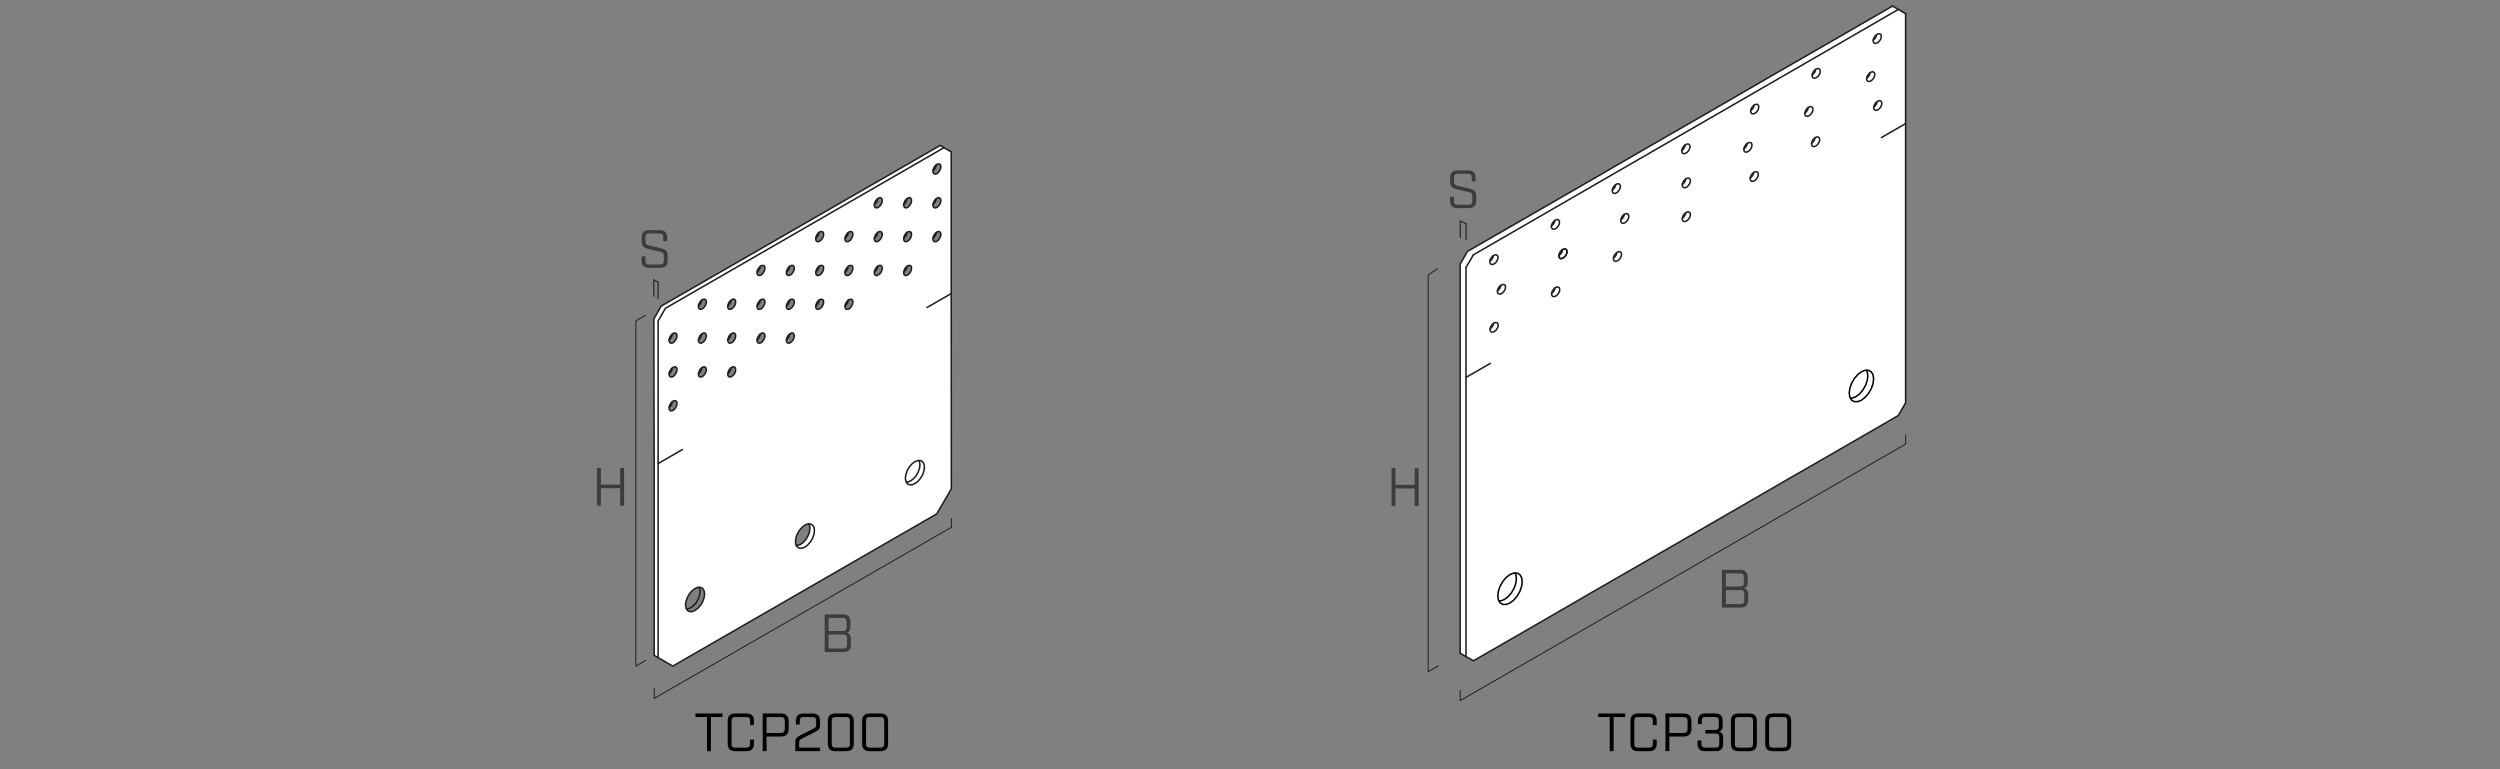 <?xml version="1.0" encoding="UTF-8"?><svg xmlns="http://www.w3.org/2000/svg" viewBox="0 0 650 200"><rect x="0" y="0" width="650" height="200" fill="#808080" stroke="none"/><g id="uuid-690f21b5-7102-45a5-9f4c-bc7347fcccd2"><polygon points="236.41 126.02 235.88 125.73 235.65 125.32 236.03 125.32 236.76 125.03 237.49 124.48 238.19 123.69 238.72 122.75 239.07 121.76 239.19 120.85 239.07 120.06 238.87 119.74 239.33 119.74 239.89 120.06 240.24 120.65 240.36 121.46 240.24 122.4 239.89 123.42 239.33 124.36 238.63 125.18 237.87 125.73 237.11 126.05 236.41 126.02" style="fill:#fff; stroke-width:0px;"/><polygon points="236.76 125.03 236.03 125.32 235.65 125.32 235.53 125.12 235.39 124.33 235.53 123.36 235.88 122.37 236.41 121.41 237.11 120.62 237.87 120.03 238.63 119.74 238.87 119.74 239.07 120.06 239.19 120.85 239.07 121.76 238.72 122.75 238.19 123.69 237.49 124.48 236.76 125.03" style="fill:#fff; stroke-width:0px;"/><polygon points="211.76 137.95 211.64 138.89 211.29 139.91 210.74 140.85 210.06 141.64 209.3 142.22 208.54 142.54 207.84 142.52 207.29 142.22 207.05 141.81 207.46 141.81 208.19 141.52 208.92 140.97 209.6 140.18 210.12 139.24 210.47 138.25 210.59 137.34 210.47 136.55 210.3 136.23 210.3 136.2 210.74 136.23 211.29 136.55 211.64 137.14 211.76 137.95" style="fill:#fff; stroke-width:0px;"/><path d="M174.68,106.82l.32-.15.32-.23.26-.32.23-.41.15-.41.06-.38-.06-.35-.15-.26-.23-.12h-.26l-.32.12-.18.12-.15.12-.29.35-.23.38-.15.44-.03.18-.03.2.06.35.15.23.23.15h.29ZM176.03,87.31l-.06-.35-.15-.23-.23-.15h-.26l-.32.12-.18.15-.15.12-.29.32-.23.41-.15.41-.03.18-.03.2.06.35.15.23.23.15h.29l.32-.12.32-.26.26-.32.23-.38.15-.44.06-.38ZM176.03,96.11l-.06-.35-.15-.23-.23-.15h-.26l-.32.12-.18.15-.15.12-.29.32-.23.38-.15.44-.03.18-.03.2.06.35.15.23.23.15h.29l.32-.12.32-.26.26-.32.23-.41.15-.41.06-.38ZM221.06,77.81l-.32.12-.18.12-.15.12-.29.35-.23.38-.15.41-.03.2-.03.2.06.32.15.26.23.12h.29l.32-.12.32-.23.26-.35.23-.38.15-.41.06-.41-.06-.32-.15-.26-.23-.12h-.26ZM179.24,159.01l.7.03.76-.32.76-.58.7-.79.56-.96.35-.99.12-.94-.12-.82-.35-.61-.56-.29-.47-.03h-.23l-.76.32-.76.58-.7.79-.53.96-.35.99-.15.94.15.82.12.2.23.41.53.29ZM221.7,61.32l.06-.41-.06-.32-.15-.26-.23-.12h-.26l-.32.12-.18.12-.15.12-.29.35-.23.38-.15.44-.03.18-.03.2.06.35.15.23.23.15h.29l.32-.15.32-.23.26-.32.23-.41.15-.41ZM221.76,69.71l-.06-.32-.15-.26-.23-.12h-.26l-.32.12-.18.12-.15.12-.29.35-.23.38-.15.41-.03.2-.03.2.06.35.15.23.23.12.29.03.32-.15.32-.23.26-.32.23-.41.15-.41.06-.41ZM183.45,79.33l.15-.44.06-.38-.06-.35-.15-.23-.23-.15h-.29l-.32.15-.15.12-.18.12-.26.32-.23.41-.15.41-.03.2-.03.2.06.32.15.26.23.12h.26l.32-.12.32-.23.29-.35.23-.38ZM183.66,87.31l-.06-.35-.15-.23-.23-.15h-.29l-.32.12-.15.15-.18.12-.26.32-.23.41-.15.41-.03.18-.03.2.06.35.15.23.23.15h.26l.32-.12.32-.23.29-.35.23-.38.15-.44.06-.38ZM183.66,96.11l-.06-.35-.15-.23-.23-.15h-.29l-.32.12-.15.15-.18.12-.26.32-.23.41-.15.41-.03.18-.03.2.06.35.15.23.23.15h.26l.32-.12.32-.26.29-.32.23-.41.15-.41.06-.38ZM190.56,95.38l-.32.12-.32.26-.29.32-.2.41-.15.41-.06.38.06.35.15.23.2.15h.29l.32-.12.32-.26.29-.32.23-.38.15-.44.03-.38-.03-.35-.15-.23-.23-.15h-.29ZM191.26,78.51l-.03-.35-.15-.23-.23-.15h-.29l-.32.15-.18.15-.15.09-.29.32-.2.41-.15.41-.06.41.06.32.15.26.2.12h.29l.32-.12.32-.23.29-.35.23-.38.15-.41.03-.41ZM191.26,87.31l-.03-.35-.15-.23-.23-.15h-.29l-.32.15-.18.12-.15.12-.29.32-.2.41-.15.41-.03.2-.03.18.06.35.15.26.2.12h.29l.32-.12.32-.23.29-.35.23-.38.15-.44.03-.38ZM198.89,78.51l-.06-.35-.15-.23-.23-.12-.26-.03-.32.15-.18.12-.15.12-.29.32-.23.41-.15.41-.03.2-.03.2.06.32.15.26.23.12h.29l.32-.12.32-.23.26-.35.23-.38.15-.41.06-.41ZM198.89,69.71l-.06-.32-.15-.26-.23-.12h-.26l-.32.12-.18.12-.15.12-.29.35-.23.38-.15.41-.03.2-.03.2.06.32.15.26.23.12h.29l.32-.12.32-.23.26-.35.23-.38.15-.41.06-.41ZM229.39,69.71l-.06-.32-.15-.26-.23-.12h-.29l-.32.12-.15.12-.18.12-.26.35-.23.38-.15.41-.03.2-.03.2.06.35.15.23.23.15h.26l.32-.15.32-.23.29-.32.23-.41.15-.41.06-.41ZM229.39,60.91l-.06-.32-.15-.26-.23-.12h-.29l-.32.12-.15.12-.18.12-.26.35-.23.38-.15.44-.03.18-.03.2.06.35.15.23.23.15h.26l.32-.15.32-.23.29-.32.23-.41.15-.41.06-.41ZM229.39,52.14l-.06-.35-.15-.23-.23-.15h-.29l-.32.12-.15.15-.18.12-.26.32-.23.38-.15.44-.03.18-.03.2.06.35.15.23.23.15h.26l.32-.12.32-.26.29-.32.23-.41.15-.41.06-.38ZM198.45,88.51l.23-.38.15-.44.06-.38-.06-.35-.15-.23-.23-.15h-.26l-.32.15-.18.12-.15.12-.29.32-.23.41-.15.41-.03.2-.03.2.06.32.15.26.23.12h.29l.32-.12.32-.23.26-.35ZM205.79,86.58l-.32.15-.15.12-.18.12-.26.32-.23.41-.15.41-.03.2-.03.2.06.32.15.26.23.12h.26l.32-.12.32-.23.29-.35.23-.38.15-.41.06-.41-.06-.35-.15-.23-.23-.15h-.29ZM206.47,70.12l.06-.41-.06-.32-.15-.26-.23-.12h-.29l-.32.12-.15.12-.18.12-.26.35-.23.38-.15.41-.03.2-.03.2.06.32.15.26.23.12h.26l.32-.12.32-.23.29-.35.23-.38.15-.41ZM206.53,78.51l-.06-.32-.15-.26-.23-.12-.29-.03-.32.15-.15.12-.18.12-.26.32-.23.41-.15.41-.03.2-.03.2.06.32.15.26.23.12h.26l.32-.12.32-.23.29-.35.23-.38.15-.41.06-.41ZM214.1,78.19l-.15-.26-.23-.12h-.29l-.32.12-.18.12-.15.12-.29.35-.2.38-.15.41-.03.2-.03.2.06.32.15.26.2.12h.29l.32-.12.32-.23.29-.35.23-.38.15-.41.03-.41-.03-.32ZM213.95,61.73l.15-.41.03-.41-.03-.32-.15-.26-.23-.12h-.29l-.32.12-.18.12-.15.12-.29.35-.2.38-.15.41-.03.2-.03.2.06.35.15.23.2.15h.29l.32-.15.32-.23.29-.32.23-.41ZM213.95,70.53l.15-.41.03-.41-.03-.32-.15-.26-.23-.12h-.29l-.32.12-.18.12-.15.12-.29.35-.2.38-.15.41-.03.2-.03.2.06.32.15.26.2.12.29.03.32-.15.32-.23.29-.32.23-.41ZM242.99,52.11l-.23.41-.15.41-.03.18-.03.2.06.35.15.23.23.15h.29l.32-.12.32-.26.26-.32.23-.41.15-.41.06-.38-.06-.35-.15-.23-.23-.15h-.26l-.32.12-.18.15-.15.12-.29.32ZM242.75,61.29l-.15.44-.03.18-.03.2.06.35.15.23.23.15h.29l.32-.12.32-.26.26-.32.23-.41.15-.41.06-.38-.06-.35-.15-.23-.23-.15h-.26l-.32.12-.18.15-.15.12-.29.32-.23.38ZM242.75,45.09l.23.15h.29l.32-.12.32-.23.26-.35.23-.38.15-.44.06-.38-.06-.35-.15-.23-.23-.15h-.26l-.32.12-.18.15-.15.12-.29.32-.23.41-.15.41-.03.18-.03.2.06.35.15.23ZM240.24,120.65l-.35-.58-.56-.32h-.7l-.76.29-.76.58-.7.79-.53.96-.35.99-.15.96.15.79.12.2.23.41.53.29.7.03.76-.32.76-.56.7-.82.56-.94.35-1.02.12-.94-.12-.82ZM236.29,69.01l-.32.12-.32.23-.29.35-.2.38-.15.44-.06.38.06.35.15.23.2.15h.29l.32-.15.32-.23.29-.32.23-.41.15-.41.03-.41-.03-.32-.15-.26-.23-.12h-.29ZM235.97,62.72l.32-.26.29-.32.23-.41.15-.41.03-.38-.03-.35-.15-.23-.23-.15h-.29l-.32.12-.18.12-.15.12-.29.35-.2.38-.15.44-.03.18-.03.2.06.35.15.23.2.15h.29l.32-.12ZM235.97,53.92l.32-.26.29-.32.23-.41.15-.41.03-.38-.03-.35-.15-.23-.23-.15h-.29l-.32.12-.18.15-.15.12-.29.32-.2.41-.15.41-.03.18-.03.2.06.35.15.23.2.15h.29l.32-.12ZM247.32,39.48v36.84l.03,50.76-3.77,6.52-68.66,39.59-3.8-2.19v-87.54l1.9-3.3,72.4-41.75,1.9,1.08ZM211.76,137.95l-.12-.82-.35-.58-.56-.32-.44-.03h-.23l-.76.32-.76.58-.7.79-.56.96-.35.99-.12.94.12.82.12.2.23.41.56.29.7.03.76-.32.76-.58.67-.79.56-.94.35-1.02.12-.94Z" style="fill:#fff; stroke-width:0px;"/><polygon points="245.42 38.4 173.01 80.15 171.11 83.45 171.11 120.53 171.11 170.99 170.12 170.41 170.09 170.41 170.09 170.38 170.09 145.26 170.09 120.24 170.03 101.58 170 82.93 171.08 81.03 171.9 79.59 244.28 37.9 244.42 37.81 245.42 38.4" style="fill:#fff; stroke-width:0px;"/><line x1="241.03" y1="79.95" x2="247.32" y2="76.32" style="fill:none; stroke:#1d1d1b; stroke-linecap:round; stroke-linejoin:round; stroke-width:.4px;"/><line x1="171.11" y1="120.53" x2="177.4" y2="116.9" style="fill:none; stroke:#1d1d1b; stroke-linecap:round; stroke-linejoin:round; stroke-width:.4px;"/><polyline points="245.42 38.4 173.01 80.15 171.11 83.45 171.11 120.53 171.11 170.99" style="fill:none; stroke:#1d1d1b; stroke-linecap:round; stroke-linejoin:round; stroke-width:.4px;"/><polygon points="242.58 61.91 242.55 62.11 242.61 62.46 242.75 62.69 242.99 62.84 243.28 62.84 243.6 62.72 243.92 62.46 244.19 62.14 244.42 61.73 244.57 61.32 244.63 60.94 244.57 60.59 244.42 60.36 244.19 60.21 243.92 60.21 243.6 60.33 243.43 60.47 243.28 60.59 242.99 60.91 242.75 61.29 242.61 61.73 242.58 61.91" style="fill:none; stroke:#1d1d1b; stroke-linecap:round; stroke-linejoin:round; stroke-width:.4px;"/><polygon points="242.58 53.1 242.55 53.31 242.61 53.66 242.75 53.89 242.99 54.04 243.28 54.04 243.6 53.92 243.92 53.66 244.19 53.34 244.42 52.93 244.57 52.52 244.63 52.14 244.57 51.79 244.42 51.56 244.19 51.41 243.92 51.41 243.6 51.53 243.43 51.67 243.28 51.79 242.99 52.11 242.75 52.52 242.61 52.93 242.58 53.1" style="fill:none; stroke:#1d1d1b; stroke-linecap:round; stroke-linejoin:round; stroke-width:.4px;"/><polygon points="242.58 44.3 242.55 44.51 242.61 44.86 242.75 45.09 242.99 45.24 243.28 45.24 243.6 45.12 243.92 44.89 244.19 44.54 244.42 44.16 244.57 43.72 244.63 43.34 244.57 42.99 244.42 42.75 244.19 42.61 243.92 42.61 243.6 42.73 243.43 42.87 243.28 42.99 242.99 43.31 242.75 43.72 242.61 44.13 242.58 44.3" style="fill:none; stroke:#1d1d1b; stroke-linecap:round; stroke-linejoin:round; stroke-width:.4px;"/><polygon points="212.11 61.91 212.08 62.11 212.14 62.46 212.29 62.69 212.49 62.84 212.78 62.84 213.1 62.69 213.43 62.46 213.72 62.14 213.95 61.73 214.1 61.32 214.13 60.91 214.1 60.59 213.95 60.33 213.72 60.21 213.43 60.21 213.1 60.33 212.93 60.44 212.78 60.56 212.49 60.91 212.29 61.29 212.14 61.7 212.11 61.91" style="fill:none; stroke:#1d1d1b; stroke-linecap:round; stroke-linejoin:round; stroke-width:.4px;"/><polygon points="196.85 70.71 196.82 70.91 196.88 71.23 197.02 71.5 197.26 71.61 197.55 71.61 197.87 71.5 198.19 71.26 198.45 70.91 198.69 70.53 198.83 70.12 198.89 69.71 198.83 69.39 198.69 69.13 198.45 69.01 198.19 69.01 197.87 69.13 197.69 69.24 197.55 69.36 197.26 69.71 197.02 70.09 196.88 70.5 196.85 70.71" style="fill:none; stroke:#1d1d1b; stroke-linecap:round; stroke-linejoin:round; stroke-width:.4px;"/><polygon points="227.34 53.1 227.32 53.31 227.37 53.66 227.52 53.89 227.75 54.04 228.02 54.04 228.34 53.92 228.66 53.66 228.95 53.34 229.19 52.93 229.33 52.52 229.39 52.14 229.33 51.79 229.19 51.56 228.95 51.41 228.66 51.41 228.34 51.53 228.19 51.67 228.02 51.79 227.75 52.11 227.52 52.49 227.37 52.93 227.34 53.1" style="fill:none; stroke:#1d1d1b; stroke-linecap:round; stroke-linejoin:round; stroke-width:.4px;"/><polygon points="181.61 79.51 181.58 79.71 181.64 80.03 181.79 80.3 182.02 80.41 182.28 80.41 182.61 80.3 182.93 80.06 183.22 79.71 183.45 79.33 183.6 78.89 183.66 78.51 183.6 78.16 183.45 77.93 183.22 77.78 182.93 77.78 182.61 77.93 182.46 78.04 182.28 78.16 182.02 78.48 181.79 78.89 181.64 79.3 181.61 79.51" style="fill:none; stroke:#1d1d1b; stroke-linecap:round; stroke-linejoin:round; stroke-width:.4px;"/><polygon points="219.71 61.91 219.68 62.11 219.74 62.46 219.89 62.69 220.12 62.84 220.41 62.84 220.74 62.69 221.06 62.46 221.32 62.14 221.55 61.73 221.7 61.32 221.76 60.91 221.7 60.59 221.55 60.33 221.32 60.21 221.06 60.21 220.74 60.33 220.56 60.44 220.41 60.56 220.12 60.91 219.89 61.29 219.74 61.73 219.71 61.91" style="fill:none; stroke:#1d1d1b; stroke-linecap:round; stroke-linejoin:round; stroke-width:.4px;"/><polygon points="204.48 70.71 204.45 70.91 204.51 71.23 204.65 71.5 204.89 71.61 205.15 71.61 205.47 71.5 205.79 71.26 206.09 70.91 206.32 70.53 206.47 70.12 206.53 69.71 206.47 69.39 206.32 69.13 206.09 69.01 205.79 69.01 205.47 69.13 205.33 69.24 205.15 69.36 204.89 69.71 204.65 70.09 204.51 70.5 204.48 70.71" style="fill:none; stroke:#1d1d1b; stroke-linecap:round; stroke-linejoin:round; stroke-width:.4px;"/><polygon points="173.98 88.28 173.95 88.48 174.01 88.83 174.16 89.07 174.39 89.21 174.68 89.21 175 89.1 175.32 88.83 175.59 88.51 175.82 88.13 175.97 87.69 176.03 87.31 175.97 86.96 175.82 86.73 175.59 86.58 175.32 86.58 175 86.7 174.83 86.85 174.68 86.96 174.39 87.28 174.16 87.69 174.01 88.1 173.98 88.28" style="fill:none; stroke:#1d1d1b; stroke-linecap:round; stroke-linejoin:round; stroke-width:.4px;"/><polygon points="190.56 77.78 190.24 77.93 190.06 78.07 189.92 78.16 189.62 78.48 189.42 78.89 189.27 79.3 189.21 79.71 189.27 80.03 189.42 80.3 189.62 80.41 189.92 80.41 190.24 80.3 190.56 80.06 190.85 79.71 191.09 79.33 191.23 78.92 191.26 78.51 191.23 78.16 191.09 77.93 190.85 77.78 190.56 77.78" style="fill:none; stroke:#1d1d1b; stroke-linecap:round; stroke-linejoin:round; stroke-width:.4px;"/><polygon points="235.8 51.67 235.65 51.79 235.36 52.11 235.15 52.52 235.01 52.93 234.98 53.1 234.95 53.31 235.01 53.66 235.15 53.89 235.36 54.04 235.65 54.04 235.97 53.92 236.29 53.66 236.58 53.34 236.82 52.93 236.96 52.52 236.99 52.14 236.96 51.79 236.82 51.56 236.58 51.41 236.29 51.41 235.97 51.53 235.8 51.67" style="fill:none; stroke:#1d1d1b; stroke-linecap:round; stroke-linejoin:round; stroke-width:.4px;"/><polygon points="212.11 79.51 212.08 79.71 212.14 80.03 212.29 80.3 212.49 80.41 212.78 80.41 213.1 80.3 213.43 80.06 213.72 79.71 213.95 79.33 214.1 78.92 214.13 78.51 214.1 78.19 213.95 77.93 213.72 77.81 213.43 77.81 213.1 77.93 212.93 78.04 212.78 78.16 212.49 78.51 212.29 78.89 212.14 79.3 212.11 79.51" style="fill:none; stroke:#1d1d1b; stroke-linecap:round; stroke-linejoin:round; stroke-width:.4px;"/><polygon points="181.61 97.08 181.58 97.28 181.64 97.63 181.79 97.87 182.02 98.01 182.28 98.01 182.61 97.9 182.93 97.63 183.22 97.31 183.45 96.9 183.6 96.49 183.66 96.11 183.6 95.76 183.45 95.53 183.22 95.38 182.93 95.38 182.61 95.5 182.46 95.65 182.28 95.76 182.02 96.08 181.79 96.49 181.64 96.9 181.61 97.08" style="fill:none; stroke:#1d1d1b; stroke-linecap:round; stroke-linejoin:round; stroke-width:.4px;"/><polygon points="212.93 69.24 212.78 69.36 212.49 69.71 212.29 70.09 212.14 70.5 212.11 70.71 212.08 70.91 212.14 71.23 212.29 71.5 212.49 71.61 212.78 71.64 213.1 71.5 213.43 71.26 213.72 70.94 213.95 70.53 214.1 70.12 214.13 69.71 214.1 69.39 213.95 69.13 213.72 69.01 213.43 69.01 213.1 69.13 212.93 69.24" style="fill:none; stroke:#1d1d1b; stroke-linecap:round; stroke-linejoin:round; stroke-width:.4px;"/><polygon points="227.34 70.71 227.32 70.91 227.37 71.26 227.52 71.5 227.75 71.64 228.02 71.64 228.34 71.5 228.66 71.26 228.95 70.94 229.19 70.53 229.33 70.12 229.39 69.71 229.33 69.39 229.19 69.13 228.95 69.01 228.66 69.01 228.34 69.13 228.19 69.24 228.02 69.36 227.75 69.71 227.52 70.09 227.37 70.5 227.34 70.71" style="fill:none; stroke:#1d1d1b; stroke-linecap:round; stroke-linejoin:round; stroke-width:.4px;"/><polygon points="219.71 70.71 219.68 70.91 219.74 71.26 219.89 71.5 220.12 71.61 220.41 71.64 220.74 71.5 221.06 71.26 221.32 70.94 221.55 70.53 221.7 70.12 221.76 69.71 221.7 69.39 221.55 69.13 221.32 69.01 221.06 69.01 220.74 69.13 220.56 69.24 220.41 69.36 220.12 69.71 219.89 70.09 219.74 70.5 219.71 70.71" style="fill:none; stroke:#1d1d1b; stroke-linecap:round; stroke-linejoin:round; stroke-width:.4px;"/><polygon points="219.71 79.51 219.68 79.71 219.74 80.03 219.89 80.3 220.12 80.41 220.41 80.41 220.74 80.3 221.06 80.06 221.32 79.71 221.55 79.33 221.7 78.92 221.76 78.51 221.7 78.19 221.55 77.93 221.32 77.81 221.06 77.81 220.74 77.93 220.56 78.04 220.41 78.16 220.12 78.51 219.89 78.89 219.74 79.3 219.71 79.51" style="fill:none; stroke:#1d1d1b; stroke-linecap:round; stroke-linejoin:round; stroke-width:.4px;"/><polygon points="196.85 88.31 196.82 88.51 196.88 88.83 197.02 89.1 197.26 89.21 197.55 89.21 197.87 89.1 198.19 88.86 198.45 88.51 198.69 88.13 198.83 87.69 198.89 87.31 198.83 86.96 198.69 86.73 198.45 86.58 198.19 86.58 197.87 86.73 197.69 86.85 197.55 86.96 197.26 87.28 197.02 87.69 196.88 88.1 196.85 88.31" style="fill:none; stroke:#1d1d1b; stroke-linecap:round; stroke-linejoin:round; stroke-width:.4px;"/><polygon points="196.85 79.51 196.82 79.71 196.88 80.03 197.02 80.3 197.26 80.41 197.55 80.41 197.87 80.3 198.19 80.06 198.45 79.71 198.69 79.33 198.83 78.92 198.89 78.51 198.83 78.16 198.69 77.93 198.45 77.81 198.19 77.78 197.87 77.93 197.69 78.04 197.55 78.16 197.26 78.48 197.02 78.89 196.88 79.3 196.85 79.51" style="fill:none; stroke:#1d1d1b; stroke-linecap:round; stroke-linejoin:round; stroke-width:.4px;"/><polygon points="173.98 97.08 173.95 97.28 174.01 97.63 174.16 97.87 174.39 98.01 174.68 98.01 175 97.9 175.32 97.63 175.59 97.31 175.82 96.9 175.97 96.49 176.03 96.11 175.97 95.76 175.82 95.53 175.59 95.38 175.32 95.38 175 95.5 174.83 95.65 174.68 95.76 174.39 96.08 174.16 96.47 174.01 96.9 173.98 97.08" style="fill:none; stroke:#1d1d1b; stroke-linecap:round; stroke-linejoin:round; stroke-width:.4px;"/><polygon points="234.98 61.91 234.95 62.11 235.01 62.46 235.15 62.69 235.36 62.84 235.65 62.84 235.97 62.72 236.29 62.46 236.58 62.14 236.82 61.73 236.96 61.32 236.99 60.94 236.96 60.59 236.82 60.36 236.58 60.21 236.29 60.21 235.97 60.33 235.8 60.44 235.65 60.56 235.36 60.91 235.15 61.29 235.01 61.73 234.98 61.91" style="fill:none; stroke:#1d1d1b; stroke-linecap:round; stroke-linejoin:round; stroke-width:.4px;"/><polygon points="190.06 86.85 189.92 86.96 189.62 87.28 189.42 87.69 189.27 88.1 189.24 88.31 189.21 88.48 189.27 88.83 189.42 89.1 189.62 89.21 189.92 89.21 190.24 89.1 190.56 88.86 190.85 88.51 191.09 88.13 191.23 87.69 191.26 87.31 191.23 86.96 191.09 86.73 190.85 86.58 190.56 86.58 190.24 86.73 190.06 86.85" style="fill:none; stroke:#1d1d1b; stroke-linecap:round; stroke-linejoin:round; stroke-width:.4px;"/><polygon points="205.33 78.04 205.15 78.16 204.89 78.48 204.65 78.89 204.51 79.3 204.48 79.51 204.45 79.71 204.51 80.03 204.65 80.3 204.89 80.41 205.15 80.41 205.47 80.3 205.79 80.06 206.09 79.71 206.32 79.33 206.47 78.92 206.53 78.51 206.47 78.19 206.32 77.93 206.09 77.81 205.79 77.78 205.47 77.93 205.33 78.04" style="fill:none; stroke:#1d1d1b; stroke-linecap:round; stroke-linejoin:round; stroke-width:.4px;"/><polygon points="205.33 86.85 205.15 86.96 204.89 87.28 204.65 87.69 204.51 88.1 204.48 88.31 204.45 88.51 204.51 88.83 204.65 89.1 204.89 89.21 205.15 89.21 205.47 89.1 205.79 88.86 206.09 88.51 206.32 88.13 206.47 87.72 206.53 87.31 206.47 86.96 206.32 86.73 206.09 86.58 205.79 86.58 205.47 86.73 205.33 86.85" style="fill:none; stroke:#1d1d1b; stroke-linecap:round; stroke-linejoin:round; stroke-width:.4px;"/><polygon points="236.96 69.39 236.82 69.13 236.58 69.01 236.29 69.01 235.97 69.13 235.65 69.36 235.36 69.71 235.15 70.09 235.01 70.53 234.95 70.91 235.01 71.26 235.15 71.5 235.36 71.64 235.65 71.64 235.97 71.5 236.29 71.26 236.58 70.94 236.82 70.53 236.96 70.12 236.99 69.71 236.96 69.39" style="fill:none; stroke:#1d1d1b; stroke-linecap:round; stroke-linejoin:round; stroke-width:.4px;"/><polygon points="173.98 105.88 173.95 106.08 174.01 106.44 174.16 106.67 174.39 106.82 174.68 106.82 175 106.67 175.32 106.44 175.59 106.11 175.82 105.7 175.97 105.29 176.03 104.91 175.97 104.56 175.82 104.3 175.59 104.18 175.32 104.18 175 104.3 174.83 104.42 174.68 104.53 174.39 104.89 174.16 105.27 174.01 105.7 173.98 105.88" style="fill:none; stroke:#1d1d1b; stroke-linecap:round; stroke-linejoin:round; stroke-width:.4px;"/><polygon points="189.92 98.01 190.24 97.9 190.56 97.63 190.85 97.31 191.09 96.93 191.23 96.49 191.26 96.11 191.23 95.76 191.09 95.53 190.85 95.38 190.56 95.38 190.24 95.5 189.92 95.76 189.62 96.08 189.42 96.49 189.27 96.9 189.21 97.28 189.27 97.63 189.42 97.87 189.62 98.01 189.92 98.01" style="fill:none; stroke:#1d1d1b; stroke-linecap:round; stroke-linejoin:round; stroke-width:.4px;"/><polygon points="227.34 61.91 227.32 62.11 227.37 62.46 227.52 62.69 227.75 62.84 228.02 62.84 228.34 62.69 228.66 62.46 228.95 62.14 229.19 61.73 229.33 61.32 229.39 60.91 229.33 60.59 229.19 60.33 228.95 60.21 228.66 60.21 228.34 60.33 228.19 60.44 228.02 60.56 227.75 60.91 227.52 61.29 227.37 61.73 227.34 61.91" style="fill:none; stroke:#1d1d1b; stroke-linecap:round; stroke-linejoin:round; stroke-width:.4px;"/><polygon points="181.61 88.28 181.58 88.48 181.64 88.83 181.79 89.07 182.02 89.21 182.28 89.21 182.61 89.1 182.93 88.86 183.22 88.51 183.45 88.13 183.6 87.69 183.66 87.31 183.6 86.96 183.45 86.73 183.22 86.58 182.93 86.58 182.61 86.7 182.46 86.85 182.28 86.96 182.02 87.28 181.79 87.69 181.64 88.1 181.61 88.28" style="fill:none; stroke:#1d1d1b; stroke-linecap:round; stroke-linejoin:round; stroke-width:.4px;"/><polyline points="190.06 78.07 190.03 78.28 189.92 78.66 189.68 79.04 189.42 79.36 189.27 79.48" style="fill:none; stroke:#1d1d1b; stroke-linecap:round; stroke-linejoin:round; stroke-width:.4px;"/><polyline points="190.06 95.68 190.03 95.85 189.92 96.26 189.68 96.64 189.42 96.96 189.27 97.08" style="fill:none; stroke:#1d1d1b; stroke-linecap:round; stroke-linejoin:round; stroke-width:.4px;"/><polyline points="174.83 86.85 174.8 87.05 174.65 87.46 174.45 87.84 174.18 88.16 173.98 88.28" style="fill:none; stroke:#1d1d1b; stroke-linecap:round; stroke-linejoin:round; stroke-width:.4px;"/><polyline points="174.83 95.65 174.8 95.85 174.65 96.26 174.45 96.64 174.18 96.96 173.98 97.08" style="fill:none; stroke:#1d1d1b; stroke-linecap:round; stroke-linejoin:round; stroke-width:.4px;"/><polyline points="174.83 104.42 174.8 104.65 174.65 105.06 174.45 105.44 174.18 105.73 173.98 105.88" style="fill:none; stroke:#1d1d1b; stroke-linecap:round; stroke-linejoin:round; stroke-width:.4px;"/><polyline points="182.46 95.65 182.43 95.85 182.28 96.26 182.08 96.64 181.79 96.96 181.61 97.08" style="fill:none; stroke:#1d1d1b; stroke-linecap:round; stroke-linejoin:round; stroke-width:.4px;"/><polyline points="182.46 86.85 182.43 87.05 182.28 87.46 182.08 87.84 181.79 88.16 181.61 88.28" style="fill:none; stroke:#1d1d1b; stroke-linecap:round; stroke-linejoin:round; stroke-width:.4px;"/><polyline points="181.61 79.51 181.79 79.36 182.08 79.04 182.28 78.66 182.43 78.28 182.46 78.04" style="fill:none; stroke:#1d1d1b; stroke-linecap:round; stroke-linejoin:round; stroke-width:.4px;"/><polyline points="190.06 86.85 190.03 87.05 189.92 87.46 189.68 87.84 189.42 88.16 189.24 88.31" style="fill:none; stroke:#1d1d1b; stroke-linecap:round; stroke-linejoin:round; stroke-width:.4px;"/><polyline points="197.69 86.85 197.66 87.08 197.52 87.46 197.31 87.84 197.05 88.16 196.85 88.31" style="fill:none; stroke:#1d1d1b; stroke-linecap:round; stroke-linejoin:round; stroke-width:.4px;"/><polyline points="197.69 78.04 197.66 78.28 197.52 78.66 197.31 79.04 197.05 79.36 196.85 79.51" style="fill:none; stroke:#1d1d1b; stroke-linecap:round; stroke-linejoin:round; stroke-width:.4px;"/><polyline points="197.69 69.24 197.66 69.48 197.52 69.86 197.31 70.24 197.05 70.56 196.85 70.71" style="fill:none; stroke:#1d1d1b; stroke-linecap:round; stroke-linejoin:round; stroke-width:.4px;"/><polyline points="205.33 69.24 205.3 69.48 205.15 69.86 204.95 70.24 204.65 70.56 204.48 70.71" style="fill:none; stroke:#1d1d1b; stroke-linecap:round; stroke-linejoin:round; stroke-width:.4px;"/><polyline points="205.33 78.04 205.3 78.28 205.15 78.66 204.95 79.04 204.65 79.36 204.48 79.51" style="fill:none; stroke:#1d1d1b; stroke-linecap:round; stroke-linejoin:round; stroke-width:.4px;"/><polyline points="205.33 86.85 205.3 87.08 205.15 87.46 204.95 87.84 204.65 88.16 204.48 88.31" style="fill:none; stroke:#1d1d1b; stroke-linecap:round; stroke-linejoin:round; stroke-width:.4px;"/><polyline points="212.93 78.04 212.9 78.28 212.78 78.66 212.55 79.04 212.29 79.36 212.11 79.51" style="fill:none; stroke:#1d1d1b; stroke-linecap:round; stroke-linejoin:round; stroke-width:.4px;"/><polyline points="212.93 69.24 212.9 69.48 212.78 69.86 212.55 70.24 212.29 70.56 212.11 70.71" style="fill:none; stroke:#1d1d1b; stroke-linecap:round; stroke-linejoin:round; stroke-width:.4px;"/><polyline points="212.93 60.44 212.9 60.68 212.78 61.09 212.55 61.44 212.29 61.76 212.11 61.91" style="fill:none; stroke:#1d1d1b; stroke-linecap:round; stroke-linejoin:round; stroke-width:.4px;"/><polyline points="220.56 60.44 220.53 60.68 220.39 61.09 220.18 61.44 219.92 61.76 219.71 61.91" style="fill:none; stroke:#1d1d1b; stroke-linecap:round; stroke-linejoin:round; stroke-width:.4px;"/><polyline points="220.56 69.24 220.53 69.48 220.39 69.86 220.18 70.24 219.92 70.56 219.71 70.71" style="fill:none; stroke:#1d1d1b; stroke-linecap:round; stroke-linejoin:round; stroke-width:.4px;"/><polyline points="220.56 78.04 220.53 78.28 220.39 78.66 220.18 79.04 219.92 79.36 219.71 79.51" style="fill:none; stroke:#1d1d1b; stroke-linecap:round; stroke-linejoin:round; stroke-width:.4px;"/><polyline points="228.19 69.24 228.16 69.48 228.02 69.89 227.81 70.24 227.52 70.56 227.34 70.71" style="fill:none; stroke:#1d1d1b; stroke-linecap:round; stroke-linejoin:round; stroke-width:.4px;"/><polyline points="228.19 60.44 228.16 60.68 228.02 61.09 227.81 61.47 227.52 61.76 227.34 61.91" style="fill:none; stroke:#1d1d1b; stroke-linecap:round; stroke-linejoin:round; stroke-width:.4px;"/><polyline points="228.19 51.67 228.16 51.88 228.02 52.29 227.81 52.67 227.52 52.99 227.34 53.1" style="fill:none; stroke:#1d1d1b; stroke-linecap:round; stroke-linejoin:round; stroke-width:.4px;"/><polyline points="235.8 51.67 235.77 51.88 235.65 52.29 235.42 52.67 235.15 52.99 234.98 53.1" style="fill:none; stroke:#1d1d1b; stroke-linecap:round; stroke-linejoin:round; stroke-width:.4px;"/><polyline points="235.8 60.44 235.77 60.68 235.65 61.09 235.42 61.47 235.15 61.76 234.98 61.91" style="fill:none; stroke:#1d1d1b; stroke-linecap:round; stroke-linejoin:round; stroke-width:.4px;"/><polyline points="235.8 69.3 235.77 69.48 235.65 69.89 235.42 70.24 235.15 70.56 235.01 70.68" style="fill:none; stroke:#1d1d1b; stroke-linecap:round; stroke-linejoin:round; stroke-width:.4px;"/><polyline points="238.87 119.74 239.07 120.06 239.19 120.85 239.07 121.76 238.72 122.75 238.19 123.69 237.49 124.48 236.76 125.03 236.03 125.32 235.65 125.32" style="fill:none; stroke:#1d1d1b; stroke-linecap:round; stroke-linejoin:round; stroke-width:.4px;"/><polyline points="210.3 136.23 210.47 136.55 210.59 137.34 210.47 138.25 210.12 139.24 209.6 140.18 208.92 140.97 208.19 141.52 207.46 141.81 207.05 141.81" style="fill:none; stroke:#1d1d1b; stroke-linecap:round; stroke-linejoin:round; stroke-width:.4px;"/><polygon points="210.3 136.2 210.06 136.2 209.3 136.52 208.54 137.11 207.84 137.9 207.29 138.86 206.93 139.85 206.82 140.79 206.93 141.61 207.05 141.81 207.29 142.22 207.84 142.52 208.54 142.54 209.3 142.22 210.06 141.64 210.74 140.85 211.29 139.91 211.64 138.89 211.76 137.95 211.64 137.14 211.29 136.55 210.74 136.23 210.3 136.2" style="fill:none; stroke:#1d1d1b; stroke-linecap:round; stroke-linejoin:round; stroke-width:.4px;"/><polyline points="170.03 101.58 170 82.93 171.08 81.03 171.9 79.59 244.28 37.9 244.42 37.81 245.42 38.4 247.32 39.48 247.32 76.32 247.35 127.08 243.57 133.6 174.92 173.19 171.11 170.99 170.12 170.41 170.09 170.41 170.09 170.38 170.09 145.26 170.09 120.24 170.03 101.58" style="fill:none; stroke:#1d1d1b; stroke-linecap:round; stroke-linejoin:round; stroke-width:.4px;"/><polyline points="181.7 152.69 181.9 153.04 182.02 153.83 181.9 154.74 181.55 155.73 181.03 156.67 180.33 157.46 179.59 158.01 178.86 158.3 178.48 158.3" style="fill:none; stroke:#1d1e1b; stroke-miterlimit:10; stroke-width:.4px;"/><polygon points="181.7 152.69 181.47 152.69 180.71 153.01 179.94 153.6 179.24 154.39 178.72 155.35 178.37 156.34 178.22 157.28 178.37 158.1 178.48 158.3 178.72 158.71 179.24 159.01 179.94 159.03 180.71 158.71 181.47 158.13 182.17 157.34 182.72 156.37 183.07 155.38 183.19 154.44 183.07 153.63 182.72 153.01 182.17 152.72 181.7 152.69" style="fill:none; stroke:#1d1d1b; stroke-linecap:round; stroke-linejoin:round; stroke-width:.4px;"/><polyline points="243.43 51.67 243.4 51.88 243.25 52.29 243.05 52.67 242.78 52.99 242.58 53.1" style="fill:none; stroke:#1d1d1b; stroke-linecap:round; stroke-linejoin:round; stroke-width:.4px;"/><polygon points="238.87 119.74 238.63 119.74 237.87 120.03 237.11 120.62 236.41 121.41 235.88 122.37 235.53 123.36 235.39 124.33 235.53 125.12 235.65 125.32 235.88 125.73 236.41 126.02 237.11 126.05 237.87 125.73 238.63 125.18 239.33 124.36 239.89 123.42 240.24 122.4 240.36 121.46 240.24 120.65 239.89 120.06 239.33 119.74 238.87 119.74" style="fill:none; stroke:#1d1e1b; stroke-miterlimit:10; stroke-width:.4px;"/><polyline points="243.43 60.47 243.4 60.68 243.25 61.09 243.05 61.47 242.78 61.79 242.58 61.91" style="fill:none; stroke:#1d1d1b; stroke-linecap:round; stroke-linejoin:round; stroke-width:.4px;"/><polyline points="243.43 42.87 243.4 43.08 243.25 43.49 243.05 43.87 242.78 44.19 242.58 44.3" style="fill:none; stroke:#1d1d1b; stroke-linecap:round; stroke-linejoin:round; stroke-width:.4px;"/><polygon points="495.46 32.13 495.46 54.15 495.46 80.55 495.46 104.73 493.56 108.03 479.15 116.37 462.8 125.78 446.49 135.22 430.17 144.64 413.82 154.05 397.51 163.5 383.09 171.8 381.16 170.72 381.16 146.51 381.16 120.14 381.16 98.12 381.16 93.73 381.16 69.55 383.09 66.25 397.51 57.92 413.82 48.5 430.17 39.06 446.49 29.64 462.8 20.23 479.15 10.79 493.56 2.45 495.46 3.56 495.46 27.74 495.46 32.13" style="fill:#fff; stroke-width:0px;"/><polygon points="493.56 2.45 479.15 10.79 462.8 20.23 446.49 29.64 430.17 39.06 413.82 48.5 397.51 57.92 383.09 66.25 381.16 69.55 381.16 93.73 381.16 98.12 381.16 120.14 381.16 146.51 381.16 170.72 379.64 169.84 379.64 145.63 379.64 119.26 379.64 92.86 379.64 68.68 381.54 65.37 395.99 57.04 412.3 47.63 428.62 38.18 444.97 28.77 461.28 19.32 477.63 9.91 492.04 1.58 493.56 2.45" style="fill:#fff; stroke-width:0px;"/><line x1="489.18" y1="35.76" x2="495.46" y2="32.13" style="fill:none; stroke:#1d1d1b; stroke-linecap:round; stroke-linejoin:round; stroke-width:.4px;"/><line x1="381.16" y1="98.12" x2="387.48" y2="94.49" style="fill:none; stroke:#1d1d1b; stroke-linecap:round; stroke-linejoin:round; stroke-width:.4px;"/><line x1="381.16" y1="69.55" x2="383.09" y2="66.25" style="fill:none; stroke:#1d1d1b; stroke-linecap:round; stroke-linejoin:round; stroke-width:.4px;"/><polyline points="383.09 66.25 397.51 57.92 413.82 48.5 430.17 39.06 446.49 29.64 462.8 20.23 479.15 10.79 493.56 2.45" style="fill:none; stroke:#1d1d1b; stroke-linecap:round; stroke-linejoin:round; stroke-width:.4px;"/><polyline points="381.16 170.72 381.16 146.51 381.16 120.14 381.16 98.12 381.16 93.73 381.16 69.55" style="fill:none; stroke:#1d1d1b; stroke-linecap:round; stroke-linejoin:round; stroke-width:.4px;"/><polyline points="495.46 3.56 495.46 27.74 495.46 32.13 495.46 54.15 495.46 80.55 495.46 104.73 493.56 108.03 479.15 116.37 462.8 125.78 446.49 135.22 430.17 144.64 413.82 154.05 397.51 163.5 383.09 171.8" style="fill:none; stroke:#1d1d1b; stroke-linecap:round; stroke-linejoin:round; stroke-width:.4px;"/><polyline points="379.64 169.84 379.64 145.63 379.64 119.26 379.64 92.86 379.64 68.68 381.54 65.37 395.99 57.04 412.3 47.63 428.62 38.18 444.97 28.77 461.28 19.32 477.63 9.91 492.04 1.58" style="fill:none; stroke:#1d1d1b; stroke-linecap:round; stroke-linejoin:round; stroke-width:.4px;"/><polyline points="383.09 171.8 381.16 170.72 379.64 169.84" style="fill:none; stroke:#1d1d1b; stroke-linecap:round; stroke-linejoin:round; stroke-width:.4px;"/><polyline points="492.04 1.58 493.56 2.45 495.46 3.56" style="fill:none; stroke:#1d1d1b; stroke-linecap:round; stroke-linejoin:round; stroke-width:.4px;"/><polygon points="388.75 66.26 388.42 66.37 388.09 66.6 387.8 66.92 387.56 67.3 387.41 67.69 387.36 68.07 387.41 68.39 387.56 68.62 387.8 68.75 388.09 68.75 388.42 68.63 388.75 68.4 389.04 68.09 389.28 67.71 389.43 67.32 389.48 66.94 389.43 66.62 389.28 66.38 389.04 66.26 388.75 66.26" style="fill:none; stroke:#1d1d1b; stroke-linecap:round; stroke-linejoin:round; stroke-width:.4px;"/><polyline points="388.25 66.49 388.22 66.71 388.08 67.08 387.86 67.44 387.57 67.74 387.39 67.87" style="fill:none; stroke:#1d1d1b; stroke-linecap:round; stroke-linejoin:round; stroke-width:.4px;"/><polygon points="390.71 73.96 390.38 74.08 390.05 74.31 389.76 74.63 389.52 75 389.37 75.4 389.32 75.78 389.37 76.1 389.52 76.33 389.76 76.46 390.05 76.46 390.38 76.34 390.71 76.11 391 75.79 391.23 75.42 391.39 75.02 391.44 74.65 391.39 74.33 391.23 74.09 391 73.97 390.71 73.96" style="fill:none; stroke:#1d1d1b; stroke-linecap:round; stroke-linejoin:round; stroke-width:.4px;"/><polyline points="390.21 74.2 390.18 74.41 390.04 74.79 389.81 75.15 389.53 75.45 389.35 75.58" style="fill:none; stroke:#1d1d1b; stroke-linecap:round; stroke-linejoin:round; stroke-width:.4px;"/><polygon points="388.8 83.85 388.47 83.97 388.14 84.2 387.85 84.52 387.62 84.89 387.47 85.29 387.41 85.66 387.47 85.98 387.62 86.22 387.85 86.34 388.14 86.35 388.47 86.23 388.8 86 389.09 85.68 389.33 85.31 389.48 84.91 389.53 84.53 389.48 84.21 389.33 83.98 389.09 83.85 388.8 83.85" style="fill:none; stroke:#1d1d1b; stroke-linecap:round; stroke-linejoin:round; stroke-width:.4px;"/><polyline points="388.3 84.09 388.27 84.3 388.13 84.68 387.91 85.04 387.63 85.34 387.44 85.47" style="fill:none; stroke:#1d1d1b; stroke-linecap:round; stroke-linejoin:round; stroke-width:.4px;"/><polygon points="404.8 74.61 404.47 74.73 404.15 74.96 403.85 75.28 403.62 75.65 403.47 76.05 403.41 76.43 403.47 76.75 403.62 76.98 403.85 77.11 404.15 77.11 404.47 76.99 404.8 76.76 405.09 76.44 405.33 76.07 405.48 75.67 405.53 75.3 405.48 74.98 405.33 74.74 405.09 74.62 404.8 74.61" style="fill:none; stroke:#1d1d1b; stroke-linecap:round; stroke-linejoin:round; stroke-width:.4px;"/><polyline points="404.3 74.85 404.27 75.07 404.13 75.44 403.91 75.8 403.63 76.1 403.44 76.23" style="fill:none; stroke:#1d1d1b; stroke-linecap:round; stroke-linejoin:round; stroke-width:.4px;"/><polygon points="406.7 64.73 406.38 64.85 406.05 65.08 405.75 65.39 405.52 65.77 405.37 66.16 405.32 66.54 405.37 66.86 405.52 67.1 405.75 67.22 406.05 67.22 406.38 67.1 406.7 66.88 407 66.56 407.23 66.18 407.38 65.79 407.44 65.41 407.38 65.09 407.23 64.86 407 64.73 406.7 64.73" style="fill:none; stroke:#1d1d1b; stroke-linecap:round; stroke-linejoin:round; stroke-width:.4px;"/><polyline points="406.21 64.96 406.18 65.18 406.04 65.56 405.81 65.91 405.53 66.22 405.35 66.35" style="fill:none; stroke:#1d1d1b; stroke-linecap:round; stroke-linejoin:round; stroke-width:.4px;"/><polygon points="404.74 57.09 404.41 57.21 404.09 57.44 403.79 57.76 403.56 58.14 403.41 58.53 403.35 58.91 403.41 59.23 403.56 59.46 403.79 59.59 404.09 59.59 404.41 59.47 404.74 59.24 405.03 58.92 405.27 58.55 405.42 58.16 405.47 57.78 405.42 57.46 405.27 57.22 405.03 57.1 404.74 57.09" style="fill:none; stroke:#1d1d1b; stroke-linecap:round; stroke-linejoin:round; stroke-width:.4px;"/><polyline points="404.24 57.33 404.21 57.55 404.07 57.92 403.85 58.28 403.57 58.58 403.38 58.71" style="fill:none; stroke:#1d1d1b; stroke-linecap:round; stroke-linejoin:round; stroke-width:.4px;"/><polygon points="420.57 47.78 420.25 47.9 419.92 48.13 419.62 48.45 419.39 48.82 419.24 49.22 419.19 49.59 419.24 49.91 419.39 50.15 419.62 50.27 419.92 50.28 420.25 50.16 420.57 49.93 420.87 49.61 421.1 49.24 421.25 48.84 421.3 48.46 421.25 48.14 421.1 47.91 420.87 47.78 420.57 47.78" style="fill:none; stroke:#1d1d1b; stroke-linecap:round; stroke-linejoin:round; stroke-width:.4px;"/><polyline points="420.08 48.02 420.05 48.23 419.9 48.61 419.68 48.97 419.4 49.27 419.21 49.4" style="fill:none; stroke:#1d1d1b; stroke-linecap:round; stroke-linejoin:round; stroke-width:.4px;"/><polygon points="422.77 55.55 422.45 55.67 422.12 55.9 421.82 56.21 421.59 56.59 421.44 56.98 421.39 57.36 421.44 57.68 421.59 57.92 421.82 58.04 422.12 58.04 422.45 57.93 422.77 57.7 423.07 57.38 423.3 57 423.45 56.61 423.5 56.23 423.45 55.91 423.3 55.68 423.07 55.55 422.77 55.55" style="fill:none; stroke:#1d1d1b; stroke-linecap:round; stroke-linejoin:round; stroke-width:.4px;"/><polyline points="422.28 55.79 422.25 56 422.11 56.38 421.88 56.73 421.6 57.04 421.41 57.17" style="fill:none; stroke:#1d1d1b; stroke-linecap:round; stroke-linejoin:round; stroke-width:.4px;"/><polygon points="420.87 65.43 420.54 65.55 420.22 65.78 419.92 66.1 419.69 66.47 419.54 66.87 419.48 67.25 419.54 67.57 419.69 67.8 419.92 67.93 420.22 67.93 420.54 67.81 420.87 67.58 421.16 67.26 421.4 66.89 421.55 66.49 421.6 66.12 421.55 65.8 421.4 65.56 421.16 65.44 420.87 65.43" style="fill:none; stroke:#1d1d1b; stroke-linecap:round; stroke-linejoin:round; stroke-width:.4px;"/><polyline points="420.37 65.67 420.34 65.89 420.2 66.26 419.98 66.62 419.7 66.92 419.51 67.05" style="fill:none; stroke:#1d1d1b; stroke-linecap:round; stroke-linejoin:round; stroke-width:.4px;"/><polygon points="438.77 55.1 438.45 55.22 438.12 55.45 437.82 55.76 437.59 56.14 437.44 56.53 437.39 56.91 437.44 57.23 437.59 57.47 437.82 57.59 438.12 57.59 438.45 57.47 438.77 57.24 439.07 56.93 439.3 56.55 439.45 56.16 439.51 55.78 439.45 55.46 439.3 55.23 439.07 55.1 438.77 55.1" style="fill:none; stroke:#1d1d1b; stroke-linecap:round; stroke-linejoin:round; stroke-width:.4px;"/><polyline points="438.28 55.33 438.25 55.55 438.11 55.93 437.88 56.28 437.6 56.59 437.41 56.72" style="fill:none; stroke:#1d1d1b; stroke-linecap:round; stroke-linejoin:round; stroke-width:.4px;"/><polygon points="438.77 46.31 438.45 46.43 438.12 46.66 437.82 46.98 437.59 47.35 437.44 47.75 437.39 48.12 437.44 48.44 437.59 48.68 437.82 48.8 438.12 48.81 438.45 48.69 438.77 48.46 439.07 48.14 439.3 47.77 439.45 47.37 439.51 46.99 439.45 46.67 439.3 46.44 439.07 46.31 438.77 46.31" style="fill:none; stroke:#1d1d1b; stroke-linecap:round; stroke-linejoin:round; stroke-width:.4px;"/><polyline points="438.28 46.55 438.25 46.76 438.11 47.14 437.88 47.5 437.6 47.8 437.41 47.93" style="fill:none; stroke:#1d1d1b; stroke-linecap:round; stroke-linejoin:round; stroke-width:.4px;"/><polygon points="438.66 37.44 438.33 37.56 438 37.79 437.71 38.11 437.47 38.49 437.32 38.88 437.27 39.26 437.32 39.58 437.47 39.81 437.71 39.94 438 39.94 438.33 39.82 438.66 39.59 438.95 39.27 439.19 38.9 439.34 38.51 439.39 38.13 439.34 37.81 439.19 37.57 438.95 37.45 438.66 37.44" style="fill:none; stroke:#1d1d1b; stroke-linecap:round; stroke-linejoin:round; stroke-width:.4px;"/><polyline points="438.16 37.68 438.13 37.9 437.99 38.27 437.77 38.63 437.48 38.93 437.3 39.06" style="fill:none; stroke:#1d1d1b; stroke-linecap:round; stroke-linejoin:round; stroke-width:.4px;"/><polygon points="456.55 27.12 456.22 27.23 455.9 27.46 455.6 27.78 455.37 28.16 455.22 28.55 455.16 28.93 455.22 29.25 455.37 29.48 455.6 29.61 455.9 29.61 456.22 29.49 456.55 29.26 456.84 28.95 457.08 28.57 457.23 28.18 457.28 27.8 457.23 27.48 457.08 27.24 456.84 27.12 456.55 27.12" style="fill:none; stroke:#1d1d1b; stroke-linecap:round; stroke-linejoin:round; stroke-width:.4px;"/><polyline points="456.05 27.35 456.02 27.57 455.88 27.94 455.66 28.3 455.38 28.6 455.19 28.73" style="fill:none; stroke:#1d1d1b; stroke-linecap:round; stroke-linejoin:round; stroke-width:.4px;"/><polygon points="454.78 37.06 454.45 37.17 454.13 37.4 453.83 37.72 453.6 38.1 453.45 38.49 453.4 38.87 453.45 39.19 453.6 39.42 453.83 39.55 454.13 39.55 454.45 39.43 454.78 39.2 455.08 38.89 455.31 38.51 455.46 38.12 455.51 37.74 455.46 37.42 455.31 37.18 455.08 37.06 454.78 37.06" style="fill:none; stroke:#1d1d1b; stroke-linecap:round; stroke-linejoin:round; stroke-width:.4px;"/><polyline points="454.29 37.29 454.26 37.51 454.11 37.88 453.89 38.24 453.61 38.54 453.42 38.67" style="fill:none; stroke:#1d1d1b; stroke-linecap:round; stroke-linejoin:round; stroke-width:.4px;"/><polygon points="456.43 44.64 456.11 44.76 455.78 44.99 455.48 45.31 455.25 45.68 455.1 46.08 455.05 46.46 455.1 46.78 455.25 47.01 455.48 47.14 455.78 47.14 456.11 47.02 456.43 46.79 456.73 46.47 456.96 46.1 457.11 45.7 457.16 45.33 457.11 45.01 456.96 44.77 456.73 44.65 456.43 44.64" style="fill:none; stroke:#1d1d1b; stroke-linecap:round; stroke-linejoin:round; stroke-width:.4px;"/><polyline points="455.94 44.88 455.91 45.09 455.76 45.47 455.54 45.83 455.26 46.13 455.07 46.26" style="fill:none; stroke:#1d1d1b; stroke-linecap:round; stroke-linejoin:round; stroke-width:.4px;"/><polygon points="472.38 35.61 472.06 35.73 471.73 35.96 471.43 36.27 471.2 36.65 471.05 37.04 471 37.42 471.05 37.74 471.2 37.98 471.43 38.1 471.73 38.1 472.06 37.99 472.38 37.76 472.68 37.44 472.91 37.06 473.06 36.67 473.12 36.29 473.06 35.97 472.91 35.74 472.68 35.61 472.38 35.61" style="fill:none; stroke:#1d1d1b; stroke-linecap:round; stroke-linejoin:round; stroke-width:.4px;"/><polyline points="471.89 35.84 471.86 36.06 471.72 36.44 471.49 36.79 471.21 37.1 471.03 37.23" style="fill:none; stroke:#1d1d1b; stroke-linecap:round; stroke-linejoin:round; stroke-width:.4px;"/><polygon points="470.63 27.74 470.31 27.86 469.98 28.09 469.68 28.41 469.45 28.78 469.3 29.18 469.25 29.55 469.3 29.87 469.45 30.11 469.68 30.23 469.98 30.24 470.31 30.12 470.63 29.89 470.93 29.57 471.16 29.19 471.31 28.8 471.36 28.42 471.31 28.1 471.16 27.87 470.93 27.74 470.63 27.74" style="fill:none; stroke:#1d1d1b; stroke-linecap:round; stroke-linejoin:round; stroke-width:.4px;"/><polyline points="470.14 27.98 470.11 28.19 469.96 28.57 469.74 28.92 469.46 29.23 469.27 29.36" style="fill:none; stroke:#1d1d1b; stroke-linecap:round; stroke-linejoin:round; stroke-width:.4px;"/><polygon points="472.54 17.83 472.21 17.95 471.88 18.18 471.59 18.5 471.35 18.87 471.2 19.27 471.15 19.64 471.2 19.97 471.35 20.2 471.59 20.32 471.88 20.33 472.21 20.21 472.54 19.98 472.83 19.66 473.07 19.29 473.22 18.89 473.27 18.52 473.22 18.19 473.07 17.96 472.83 17.83 472.54 17.83" style="fill:none; stroke:#1d1d1b; stroke-linecap:round; stroke-linejoin:round; stroke-width:.4px;"/><polyline points="472.04 18.07 472.01 18.28 471.87 18.66 471.65 19.02 471.36 19.32 471.18 19.45" style="fill:none; stroke:#1d1d1b; stroke-linecap:round; stroke-linejoin:round; stroke-width:.4px;"/><polygon points="488.41 8.78 488.08 8.9 487.75 9.13 487.46 9.45 487.22 9.82 487.07 10.21 487.02 10.59 487.07 10.91 487.22 11.15 487.46 11.27 487.75 11.28 488.08 11.16 488.41 10.93 488.7 10.61 488.94 10.23 489.09 9.84 489.14 9.46 489.09 9.14 488.94 8.91 488.7 8.78 488.41 8.78" style="fill:none; stroke:#1d1d1b; stroke-linecap:round; stroke-linejoin:round; stroke-width:.4px;"/><polyline points="487.91 9.02 487.88 9.23 487.74 9.61 487.52 9.96 487.24 10.27 487.05 10.4" style="fill:none; stroke:#1d1d1b; stroke-linecap:round; stroke-linejoin:round; stroke-width:.4px;"/><polygon points="486.71 18.68 486.38 18.8 486.05 19.03 485.76 19.35 485.53 19.72 485.38 20.12 485.32 20.49 485.38 20.81 485.53 21.05 485.76 21.17 486.05 21.18 486.38 21.06 486.71 20.83 487 20.51 487.24 20.14 487.39 19.74 487.44 19.36 487.39 19.04 487.24 18.81 487 18.68 486.71 18.68" style="fill:none; stroke:#1d1d1b; stroke-linecap:round; stroke-linejoin:round; stroke-width:.4px;"/><polyline points="486.21 18.92 486.18 19.13 486.04 19.51 485.82 19.87 485.54 20.17 485.35 20.3" style="fill:none; stroke:#1d1d1b; stroke-linecap:round; stroke-linejoin:round; stroke-width:.4px;"/><polygon points="488.54 26.19 488.22 26.3 487.89 26.53 487.59 26.85 487.36 27.23 487.21 27.62 487.16 28 487.21 28.32 487.36 28.55 487.59 28.68 487.89 28.68 488.22 28.56 488.54 28.33 488.84 28.02 489.07 27.64 489.22 27.25 489.28 26.87 489.22 26.55 489.07 26.31 488.84 26.19 488.54 26.19" style="fill:none; stroke:#1d1d1b; stroke-linecap:round; stroke-linejoin:round; stroke-width:.4px;"/><polyline points="488.05 26.42 488.02 26.64 487.88 27.01 487.65 27.37 487.37 27.67 487.19 27.8" style="fill:none; stroke:#1d1d1b; stroke-linecap:round; stroke-linejoin:round; stroke-width:.4px;"/><polygon points="406.7 64.73 406.38 64.85 406.05 65.08 405.75 65.39 405.52 65.77 405.37 66.16 405.32 66.54 405.37 66.86 405.52 67.1 405.75 67.22 406.05 67.22 406.38 67.1 406.7 66.88 407 66.56 407.23 66.18 407.38 65.79 407.44 65.41 407.38 65.09 407.23 64.86 407 64.73 406.7 64.73" style="fill:none; stroke:#1d1d1b; stroke-linecap:round; stroke-linejoin:round; stroke-width:.4px;"/><polyline points="406.21 64.96 406.18 65.18 406.04 65.56 405.81 65.91 405.53 66.22 405.35 66.35" style="fill:none; stroke:#1d1d1b; stroke-linecap:round; stroke-linejoin:round; stroke-width:.4px;"/><polyline points="393.87 148.99 394.12 149.43 394.27 150.44 394.12 151.63 393.68 152.9 392.99 154.1 392.12 155.12 391.18 155.85 390.24 156.22 389.73 156.22" style="fill:none; stroke:#000; stroke-linecap:round; stroke-linejoin:round; stroke-width:.4px;"/><polygon points="393.58 148.99 392.6 149.38 391.62 150.13 390.74 151.17 390.04 152.4 389.59 153.69 389.43 154.92 389.59 155.97 390.04 156.74 390.74 157.15 391.62 157.16 392.6 156.77 393.58 156.02 394.47 154.98 395.17 153.75 395.62 152.46 395.77 151.23 395.62 150.18 395.17 149.41 394.47 149 393.58 148.99" style="fill:none; stroke:#000; stroke-linecap:round; stroke-linejoin:round; stroke-width:.4px;"/><polyline points="485.24 96.27 485.5 96.71 485.64 97.72 485.49 98.91 485.05 100.18 484.36 101.38 483.49 102.4 482.55 103.13 481.61 103.5 481.1 103.5" style="fill:none; stroke:#000; stroke-linecap:round; stroke-linejoin:round; stroke-width:.4px;"/><polygon points="484.95 96.27 483.97 96.66 482.99 97.41 482.11 98.45 481.41 99.67 480.96 100.97 480.8 102.2 480.96 103.25 481.41 104.02 482.11 104.42 482.99 104.43 483.97 104.05 484.95 103.29 485.84 102.25 486.54 101.03 486.99 99.74 487.14 98.51 486.99 97.45 486.54 96.69 485.84 96.28 484.95 96.27" style="fill:none; stroke:#000; stroke-linecap:round; stroke-linejoin:round; stroke-width:.4px;"/></g><g id="uuid-438f4a0d-4798-4dc6-b57f-e28e4c5a1c59"><path d="M155.23,121.67h1.01v4.33h5.01v-4.33h1.01v9.81h-1.01v-4.55h-5.01v4.55h-1.01v-9.81Z" style="fill:#3c3c3b; stroke-width:0px;"/><polyline points="167.94 171.63 165.42 173.15 165.32 173.19 165.32 97.92 165.32 83.41 167.84 81.96" style="fill:none; stroke:#1d1d1b; stroke-linejoin:round; stroke-width:.25px;"/><path d="M214.42,159.74h4.73c1.33,0,1.96.63,1.96,1.96v1.36c0,.83-.38,1.26-.92,1.47.69.2,1.04.66,1.04,1.48v1.57c0,1.33-.63,1.96-1.96,1.96h-4.85v-9.81ZM219.1,164.07c.73,0,1.01-.28,1.01-1.01v-1.39c0-.73-.28-1.01-1.01-1.01h-3.67v3.4h3.67ZM219.21,168.62c.73,0,1.01-.28,1.01-1.01v-1.62c0-.73-.28-1.01-1.01-1.01h-3.78v3.64h3.78Z" style="fill:#3c3c3b; stroke-width:0px;"/><polyline points="247.36 134.71 247.36 135.98 247.36 137.1 170.08 181.59 170.09 181.49 170.09 178.86" style="fill:none; stroke:#1d1d1b; stroke-linejoin:round; stroke-width:.25px;"/><path d="M361.8,121.74h1.01v4.33h5.01v-4.33h1.01v9.81h-1.01v-4.55h-5.01v4.55h-1.01v-9.81Z" style="fill:#3c3c3b; stroke-width:0px;"/><polyline points="374.05 173.06 371.42 174.58 371.32 174.62 371.32 88.16 371.32 71.49 373.84 69.83" style="fill:none; stroke:#1d1d1b; stroke-linejoin:round; stroke-width:.25px;"/><path d="M447.71,148.17h4.73c1.33,0,1.96.63,1.96,1.96v1.36c0,.83-.38,1.26-.92,1.47.69.2,1.04.66,1.04,1.48v1.57c0,1.33-.63,1.96-1.96,1.96h-4.85v-9.81ZM452.39,152.5c.73,0,1.01-.28,1.01-1.01v-1.39c0-.73-.28-1.01-1.01-1.01h-3.67v3.4h3.67ZM452.5,157.05c.73,0,1.01-.28,1.01-1.01v-1.62c0-.73-.28-1.01-1.01-1.01h-3.78v3.64h3.78Z" style="fill:#3c3c3b; stroke-width:0px;"/><polyline points="495.47 113.07 495.47 114.35 495.47 115.46 379.65 182.15 379.65 182.05 379.65 179.42" style="fill:none; stroke:#1d1d1b; stroke-linejoin:round; stroke-width:.25px;"/><line x1="170" y1="72.76" x2="170" y2="77.03" style="fill:none; stroke:#1d1d1b; stroke-linecap:round; stroke-miterlimit:10; stroke-width:.28px;"/><line x1="171.11" y1="73.4" x2="171.11" y2="77.66" style="fill:none; stroke:#1d1d1b; stroke-linecap:round; stroke-miterlimit:10; stroke-width:.28px;"/><line x1="170" y1="72.76" x2="171.11" y2="73.4" style="fill:none; stroke:#1d1d1b; stroke-linecap:round; stroke-miterlimit:10; stroke-width:.28px;"/><line x1="379.66" y1="57.49" x2="379.66" y2="61.76" style="fill:none; stroke:#1d1d1b; stroke-linecap:round; stroke-miterlimit:10; stroke-width:.28px;"/><line x1="381.18" y1="58.13" x2="381.18" y2="62.39" style="fill:none; stroke:#1d1d1b; stroke-linecap:round; stroke-miterlimit:10; stroke-width:.28px;"/><line x1="379.66" y1="57.49" x2="381.18" y2="58.13" style="fill:none; stroke:#1d1d1b; stroke-linecap:round; stroke-miterlimit:10; stroke-width:.28px;"/><path d="M377.01,52.15v-1h1.01v1.08c0,.73.28,1.01,1.01,1.01h2.77c.73,0,1.01-.28,1.01-1.01v-1.18c0-.74-.32-.98-1.01-1.13l-2.75-.63c-1.09-.25-2.02-.53-2.02-2v-1.02c0-1.33.63-1.96,1.96-1.96h2.72c1.33,0,1.96.63,1.96,1.96v.9h-1.01v-.98c0-.73-.28-1.01-1.01-1.01h-2.61c-.73,0-1.01.28-1.01,1.01v1c0,.74.32.98,1.01,1.13l2.75.63c1.09.25,2.02.53,2.02,2v1.21c0,1.33-.63,1.96-1.96,1.96h-2.88c-1.33,0-1.96-.63-1.96-1.96Z" style="fill:#3c3c3b; stroke-width:0px;"/><path d="M166.8,67.67v-1h1.01v1.08c0,.73.28,1.01,1.01,1.01h2.77c.73,0,1.01-.28,1.01-1.01v-1.18c0-.74-.32-.98-1.01-1.13l-2.75-.63c-1.09-.25-2.02-.53-2.02-2v-1.02c0-1.33.63-1.96,1.96-1.96h2.72c1.33,0,1.96.63,1.96,1.96v.9h-1.01v-.98c0-.73-.28-1.01-1.01-1.01h-2.61c-.73,0-1.01.28-1.01,1.01v1c0,.74.32.98,1.01,1.13l2.75.63c1.09.25,2.02.53,2.02,2v1.21c0,1.33-.63,1.96-1.96,1.96h-2.88c-1.33,0-1.96-.63-1.96-1.96Z" style="fill:#3c3c3b; stroke-width:0px;"/></g><g id="uuid-49813556-957f-46a6-938c-f1820618dec1"><path d="M183.82,186.43h-3.01v-.92h7.03v.92h-3.01v8.88h-1.01v-8.88Z" style="fill:#000; stroke-width:0px;"/><path d="M189.2,193.35v-5.88c0-1.33.63-1.96,1.96-1.96h2.91c1.33,0,1.96.63,1.96,1.96v1.06h-1.01v-1.09c0-.73-.28-1.01-1.01-1.01h-2.8c-.73,0-1.01.28-1.01,1.01v5.94c0,.73.28,1.01,1.01,1.01h2.8c.73,0,1.01-.28,1.01-1.01v-1.09h1.01v1.06c0,1.27-.63,1.96-1.96,1.96h-2.91c-1.33,0-1.96-.69-1.96-1.96Z" style="fill:#000; stroke-width:0px;"/><path d="M198.3,185.5h4.79c1.27,0,1.96.69,1.96,1.96v2.07c0,1.28-.69,1.96-1.96,1.96h-3.78v3.81h-1.01v-9.81ZM203.04,190.58c.66,0,1.01-.35,1.01-1.01v-2.13c0-.66-.35-1.01-1.01-1.01h-3.73v4.15h3.73Z" style="fill:#000; stroke-width:0px;"/><path d="M206.79,192.83c0-1.04.64-1.33,2.02-2.02l2.38-1.19c.63-.31,1.01-.52,1.01-.95v-1.23c0-.73-.28-1.01-1.01-1.01h-2.24c-.73,0-1.01.28-1.01,1.01v.94h-1.01v-.91c0-1.33.63-1.96,1.96-1.96h2.35c1.33,0,1.96.63,1.96,1.96v1.2c0,1.04-.64,1.33-2.02,2.02l-2.38,1.19c-.62.31-1.01.52-1.01.95v1.55h5.43v.92h-6.44v-2.48Z" style="fill:#000; stroke-width:0px;"/><path d="M215.24,193.35v-5.88c0-1.33.63-1.96,1.96-1.96h2.82c1.33,0,1.96.63,1.96,1.96v5.88c0,1.33-.63,1.96-1.96,1.96h-2.82c-1.33,0-1.96-.63-1.96-1.96ZM219.96,194.39c.73,0,1.01-.28,1.01-1.01v-5.94c0-.73-.28-1.01-1.01-1.01h-2.7c-.73,0-1.01.28-1.01,1.01v5.94c0,.73.28,1.01,1.01,1.01h2.7Z" style="fill:#000; stroke-width:0px;"/><path d="M224.16,193.35v-5.88c0-1.33.63-1.96,1.96-1.96h2.82c1.33,0,1.96.63,1.96,1.96v5.88c0,1.33-.63,1.96-1.96,1.96h-2.82c-1.33,0-1.96-.63-1.96-1.96ZM228.88,194.39c.73,0,1.01-.28,1.01-1.01v-5.94c0-.73-.28-1.01-1.01-1.01h-2.7c-.73,0-1.01.28-1.01,1.01v5.94c0,.73.28,1.01,1.01,1.01h2.7Z" style="fill:#000; stroke-width:0px;"/><path d="M418.53,186.43h-3.01v-.92h7.03v.92h-3.01v8.88h-1.01v-8.88Z" style="fill:#000; stroke-width:0px;"/><path d="M423.92,193.35v-5.88c0-1.33.63-1.96,1.96-1.96h2.91c1.33,0,1.96.63,1.96,1.96v1.06h-1.01v-1.09c0-.73-.28-1.01-1.01-1.01h-2.8c-.73,0-1.01.28-1.01,1.01v5.94c0,.73.28,1.01,1.01,1.01h2.8c.73,0,1.01-.28,1.01-1.01v-1.09h1.01v1.06c0,1.27-.63,1.96-1.96,1.96h-2.91c-1.33,0-1.96-.69-1.96-1.96Z" style="fill:#000; stroke-width:0px;"/><path d="M433.02,185.5h4.79c1.27,0,1.96.69,1.96,1.96v2.07c0,1.28-.69,1.96-1.96,1.96h-3.78v3.81h-1.01v-9.81ZM437.76,190.58c.66,0,1.01-.35,1.01-1.01v-2.13c0-.66-.35-1.01-1.01-1.01h-3.73v4.15h3.73Z" style="fill:#000; stroke-width:0px;"/><path d="M441.36,193.35v-.83h1.01v.85c0,.73.28,1.01,1.01,1.01h2.63c.73,0,1.01-.28,1.01-1.01v-1.65c0-.73-.28-1.01-1.01-1.01h-2.61v-.91h2.49c.73,0,1.01-.28,1.01-1.01v-1.36c0-.73-.28-1.01-1.01-1.01h-2.41c-.73,0-1.01.28-1.01,1.01v.85h-1.01v-.83c0-1.33.63-1.96,1.96-1.96h2.52c1.33,0,1.96.63,1.96,1.96v1.33c0,.83-.38,1.26-.92,1.47.69.2,1.04.66,1.04,1.49v1.6c0,1.33-.63,1.96-1.96,1.96h-2.75c-1.33,0-1.96-.63-1.96-1.96Z" style="fill:#000; stroke-width:0px;"/><path d="M450.04,193.35v-5.88c0-1.33.63-1.96,1.96-1.96h2.82c1.33,0,1.96.63,1.96,1.96v5.88c0,1.33-.63,1.96-1.96,1.96h-2.82c-1.33,0-1.96-.63-1.96-1.96ZM454.77,194.39c.73,0,1.01-.28,1.01-1.01v-5.94c0-.73-.28-1.01-1.01-1.01h-2.7c-.73,0-1.01.28-1.01,1.01v5.94c0,.73.28,1.01,1.01,1.01h2.7Z" style="fill:#000; stroke-width:0px;"/><path d="M458.96,193.35v-5.88c0-1.33.63-1.96,1.96-1.96h2.82c1.33,0,1.96.63,1.96,1.96v5.88c0,1.33-.63,1.96-1.96,1.96h-2.82c-1.33,0-1.96-.63-1.96-1.96ZM463.68,194.39c.73,0,1.01-.28,1.01-1.01v-5.94c0-.73-.28-1.01-1.01-1.01h-2.7c-.73,0-1.01.28-1.01,1.01v5.94c0,.73.28,1.01,1.01,1.01h2.7Z" style="fill:#000; stroke-width:0px;"/></g></svg>